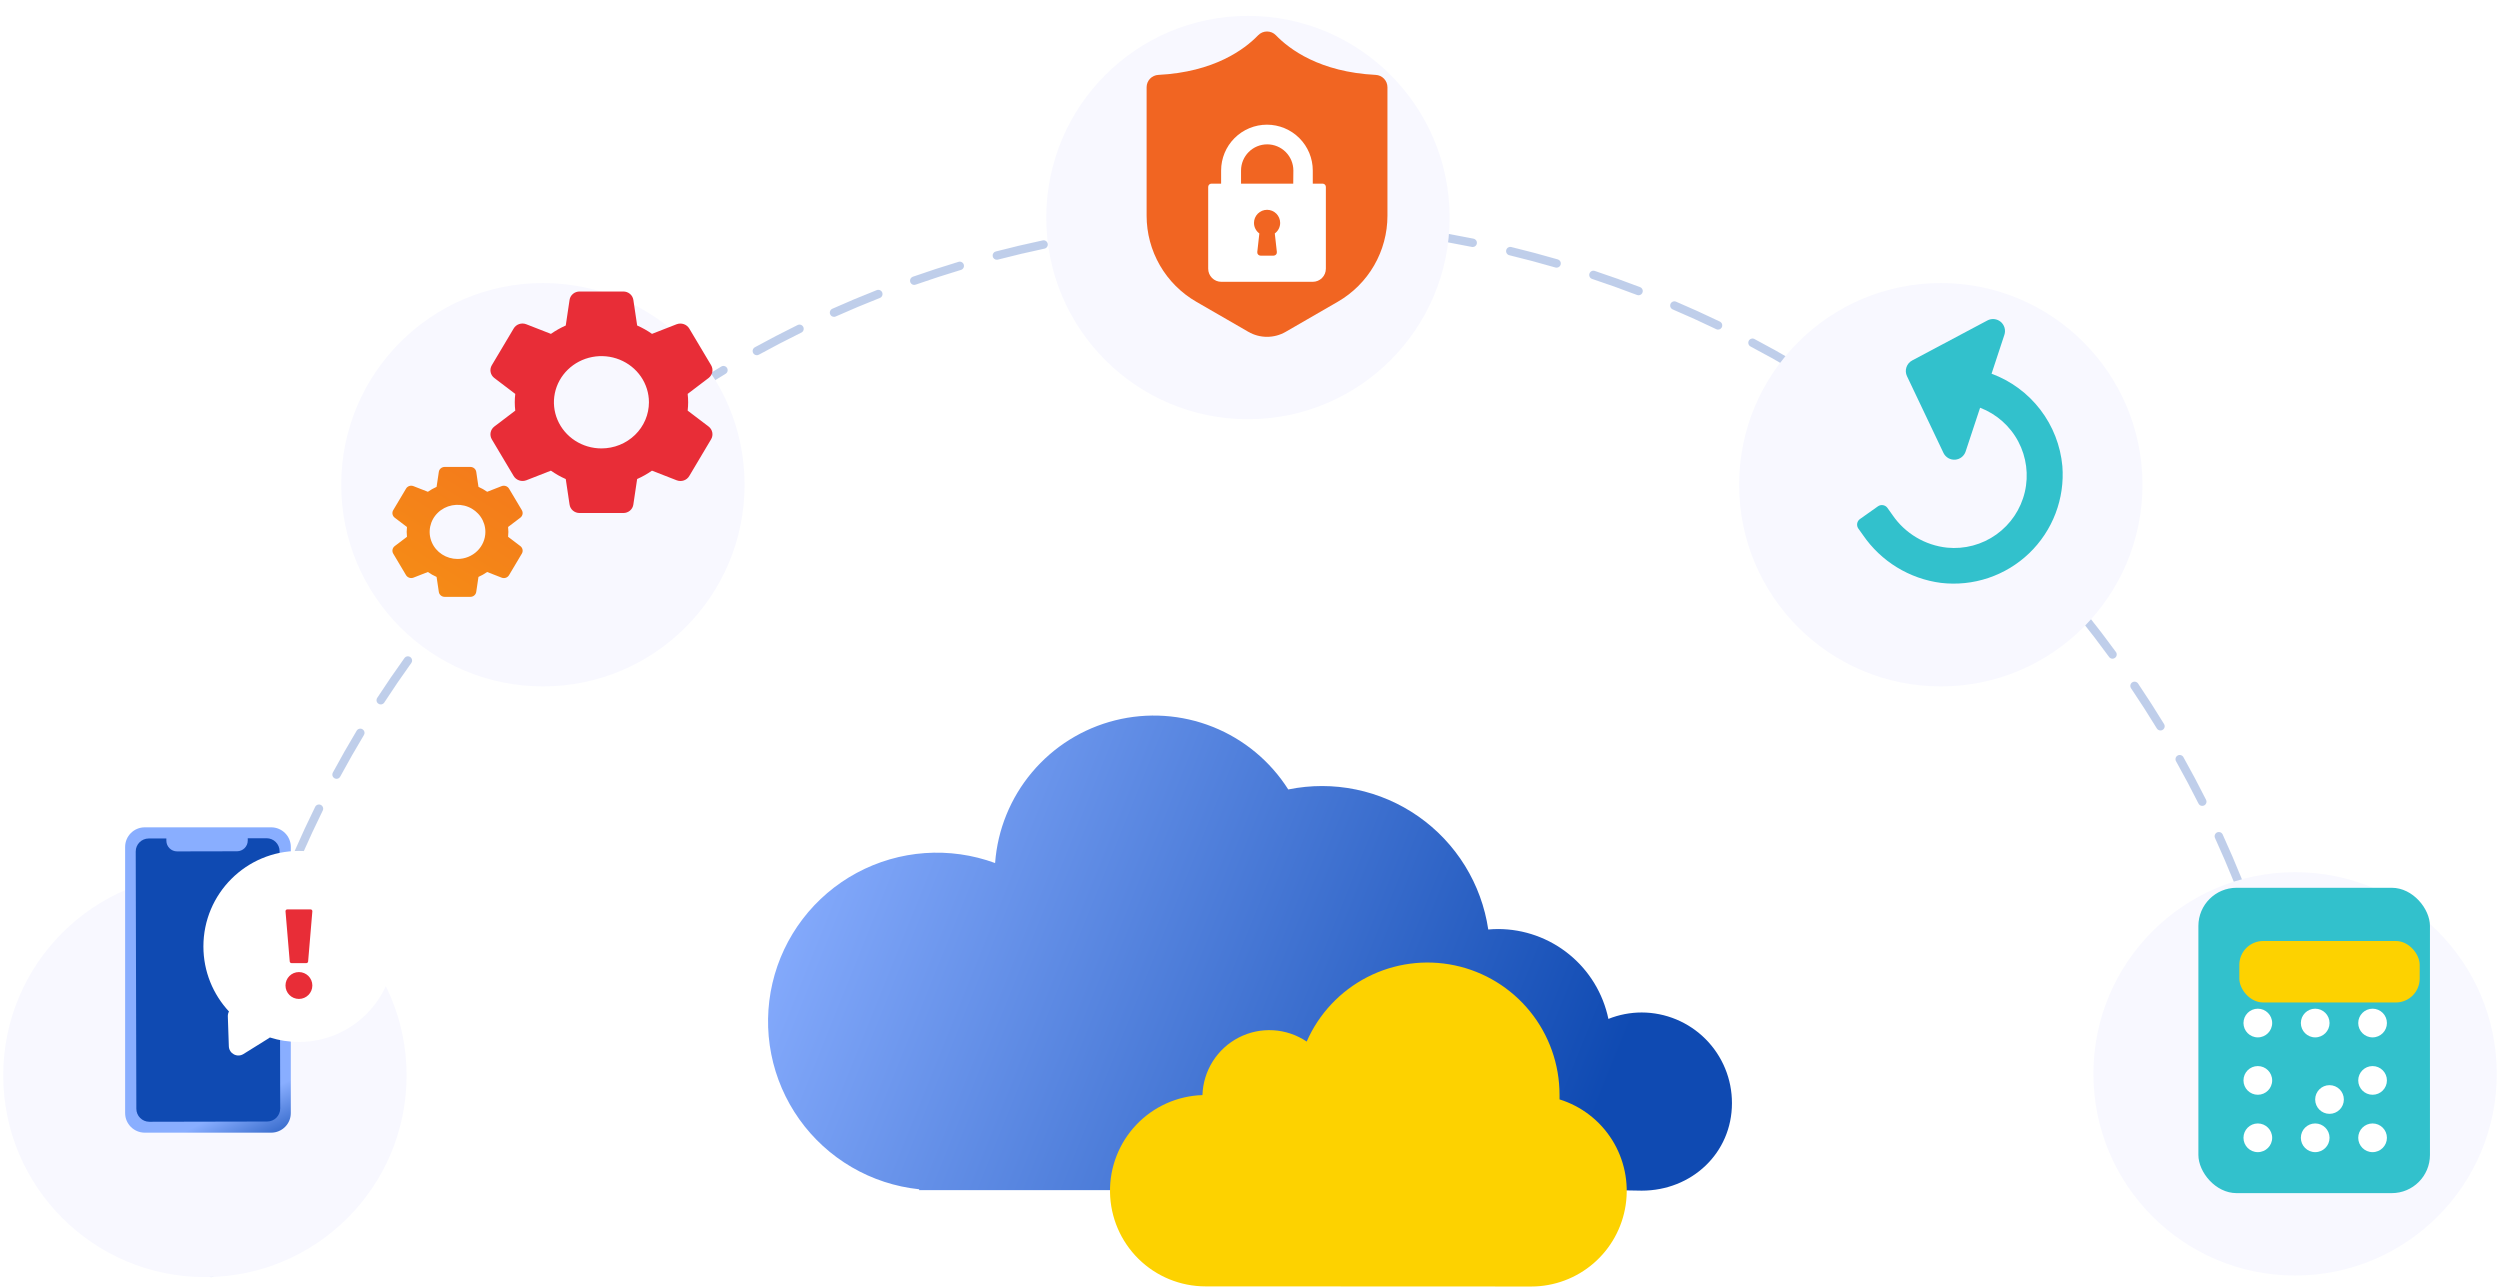 <svg width="524" height="270" viewBox="0 0 524 270" fill="none" xmlns="http://www.w3.org/2000/svg">
<path d="M344.102 212.215C341.71 212.217 339.341 212.675 337.121 213.565C336.015 208.248 333.114 203.474 328.905 200.044C324.696 196.614 319.435 194.736 314.005 194.725C313.311 194.725 312.623 194.764 311.94 194.824C311.238 190.086 309.577 185.541 307.059 181.466C304.541 177.392 301.218 173.873 297.295 171.126C293.371 168.379 288.929 166.46 284.239 165.488C279.549 164.515 274.71 164.509 270.017 165.47C266.259 159.546 260.728 154.957 254.212 152.357C247.697 149.757 240.527 149.276 233.722 150.985C226.918 152.693 220.825 156.503 216.31 161.872C211.795 167.242 209.087 173.898 208.573 180.895C203.867 179.163 198.846 178.452 193.845 178.808C188.843 179.164 183.974 180.579 179.561 182.96C175.148 185.341 171.291 188.633 168.247 192.617C165.203 196.602 163.04 201.188 161.904 206.072C160.767 210.956 160.681 216.026 161.653 220.945C162.624 225.864 164.63 230.521 167.538 234.606C170.446 238.691 174.19 242.111 178.52 244.64C182.85 247.168 187.669 248.747 192.656 249.271V249.446H338.781C338.781 249.446 342.25 249.561 344.102 249.561C354.551 249.561 363.017 241.717 363.017 231.219C363.023 228.729 362.538 226.262 361.591 223.96C360.643 221.657 359.252 219.564 357.495 217.799C355.739 216.035 353.652 214.633 351.354 213.675C349.056 212.717 346.591 212.221 344.102 212.215Z" fill="url(#paint0_linear_905_3448)"/>
<path d="M252.661 269.624C247.409 269.621 242.368 267.551 238.626 263.858C234.884 260.166 232.74 255.148 232.658 249.886C232.575 244.625 234.561 239.542 238.185 235.733C241.81 231.925 246.784 229.697 252.033 229.53C252.111 227.02 252.859 224.576 254.199 222.454C255.539 220.332 257.422 218.608 259.653 217.462C261.884 216.317 264.38 215.792 266.883 215.941C269.385 216.091 271.801 216.909 273.881 218.312C276.436 212.488 280.913 207.721 286.562 204.812C292.21 201.904 298.685 201.03 304.9 202.339C311.115 203.647 316.691 207.057 320.693 211.997C324.695 216.938 326.879 223.107 326.878 229.469C326.878 229.794 326.878 230.108 326.878 230.433C331.451 231.855 335.363 234.873 337.906 238.937C340.449 243.002 341.454 247.845 340.739 252.588C340.024 257.331 337.637 261.661 334.009 264.792C330.382 267.923 325.754 269.648 320.966 269.654L252.661 269.624Z" fill="#FDD200"/>
<path opacity="0.5" d="M44.264 267.679C44.03 267.679 43.805 267.586 43.639 267.42C43.473 267.254 43.38 267.029 43.38 266.795C43.38 263.431 43.455 260.034 43.606 256.696C43.627 256.469 43.734 256.259 43.906 256.11C44.077 255.96 44.3 255.883 44.527 255.893C44.754 255.903 44.968 256 45.126 256.164C45.283 256.329 45.371 256.547 45.371 256.775C45.222 260.091 45.147 263.457 45.147 266.795C45.147 266.911 45.124 267.026 45.08 267.133C45.036 267.24 44.971 267.338 44.889 267.42C44.807 267.502 44.709 267.567 44.602 267.612C44.495 267.656 44.38 267.679 44.264 267.679ZM44.995 249.584H44.924C44.69 249.565 44.474 249.454 44.322 249.275C44.171 249.097 44.096 248.866 44.115 248.632C44.386 245.281 44.739 241.9 45.163 238.582C45.176 238.465 45.211 238.352 45.268 238.249C45.325 238.146 45.402 238.055 45.494 237.982C45.587 237.91 45.693 237.856 45.806 237.824C45.92 237.793 46.038 237.784 46.155 237.799C46.272 237.814 46.384 237.852 46.486 237.911C46.588 237.97 46.677 238.049 46.748 238.143C46.819 238.237 46.87 238.344 46.899 238.458C46.928 238.572 46.934 238.691 46.917 238.807C46.497 242.099 46.149 245.452 45.878 248.776C45.859 248.996 45.758 249.201 45.594 249.35C45.431 249.5 45.218 249.582 44.997 249.582L44.995 249.584ZM47.206 231.61C47.157 231.61 47.109 231.605 47.061 231.597C46.946 231.578 46.837 231.537 46.738 231.476C46.639 231.414 46.554 231.334 46.486 231.24C46.419 231.146 46.37 231.039 46.344 230.926C46.318 230.813 46.314 230.696 46.333 230.581C46.886 227.276 47.507 223.937 48.203 220.654C48.26 220.433 48.4 220.243 48.594 220.123C48.788 220.004 49.02 219.963 49.243 220.011C49.466 220.058 49.662 220.19 49.79 220.378C49.918 220.567 49.969 220.797 49.931 221.022C49.24 224.277 48.616 227.591 48.074 230.871C48.04 231.077 47.934 231.265 47.774 231.4C47.614 231.535 47.412 231.61 47.203 231.61H47.206ZM479.735 219.965C479.534 219.965 479.339 219.896 479.182 219.77C479.025 219.644 478.916 219.468 478.873 219.272C478.155 216.017 477.351 212.741 476.487 209.537C476.452 209.423 476.439 209.304 476.451 209.185C476.462 209.066 476.498 208.951 476.555 208.847C476.612 208.742 476.69 208.65 476.784 208.576C476.877 208.503 476.985 208.449 477.1 208.418C477.215 208.387 477.336 208.379 477.454 208.396C477.572 208.412 477.685 208.452 477.787 208.514C477.89 208.576 477.978 208.657 478.048 208.754C478.118 208.851 478.167 208.96 478.193 209.077C479.065 212.308 479.874 215.61 480.599 218.891C480.65 219.12 480.607 219.359 480.481 219.557C480.355 219.754 480.156 219.894 479.927 219.944C479.864 219.958 479.8 219.965 479.735 219.965ZM50.885 213.874C50.812 213.873 50.74 213.864 50.67 213.846C50.442 213.789 50.247 213.645 50.126 213.443C50.006 213.242 49.97 213.002 50.027 212.774C50.843 209.524 51.747 206.245 52.713 203.032C52.786 202.814 52.94 202.633 53.145 202.528C53.349 202.422 53.586 202.399 53.806 202.465C54.026 202.532 54.212 202.681 54.324 202.882C54.436 203.082 54.465 203.319 54.406 203.541C53.448 206.728 52.553 209.989 51.744 213.206C51.696 213.398 51.584 213.568 51.428 213.689C51.271 213.811 51.078 213.876 50.88 213.874H50.885ZM475.102 202.452C474.913 202.452 474.73 202.391 474.578 202.279C474.426 202.167 474.314 202.01 474.258 201.829C473.273 198.646 472.202 195.448 471.075 192.325C471.008 192.109 471.028 191.875 471.129 191.672C471.23 191.469 471.405 191.313 471.619 191.236C471.832 191.159 472.066 191.167 472.274 191.258C472.481 191.349 472.646 191.517 472.733 191.726C473.868 194.875 474.944 198.099 475.942 201.306C475.983 201.439 475.992 201.578 475.969 201.715C475.945 201.851 475.89 201.98 475.808 202.092C475.726 202.203 475.618 202.293 475.495 202.356C475.371 202.418 475.235 202.45 475.097 202.45L475.102 202.452ZM56.025 196.478C55.928 196.477 55.831 196.461 55.74 196.43C55.63 196.392 55.528 196.334 55.441 196.257C55.353 196.181 55.282 196.088 55.231 195.983C55.18 195.879 55.149 195.766 55.142 195.65C55.134 195.534 55.15 195.418 55.187 195.308C56.272 192.126 57.447 188.926 58.678 185.8C58.767 185.585 58.936 185.415 59.15 185.324C59.363 185.233 59.604 185.23 59.819 185.315C60.035 185.4 60.209 185.566 60.303 185.779C60.398 185.991 60.405 186.231 60.323 186.448C59.102 189.551 57.928 192.723 56.858 195.879C56.799 196.056 56.686 196.209 56.535 196.318C56.384 196.426 56.202 196.484 56.016 196.483L56.025 196.478ZM469.035 185.387C468.859 185.387 468.687 185.335 468.541 185.236C468.395 185.138 468.282 184.998 468.216 184.834C466.974 181.754 465.637 178.663 464.266 175.647C464.168 175.434 464.159 175.19 464.241 174.971C464.323 174.751 464.488 174.572 464.702 174.474C464.915 174.377 465.158 174.368 465.378 174.45C465.598 174.531 465.776 174.697 465.874 174.91C467.263 177.952 468.603 181.067 469.855 184.172C469.943 184.389 469.94 184.633 469.848 184.848C469.756 185.064 469.583 185.235 469.365 185.323C469.259 185.367 469.145 185.391 469.03 185.393L469.035 185.387ZM62.595 179.553C62.473 179.552 62.352 179.526 62.241 179.477C62.026 179.383 61.858 179.208 61.772 178.989C61.687 178.771 61.692 178.528 61.786 178.313C63.131 175.234 64.566 172.147 66.051 169.133C66.1 169.026 66.171 168.93 66.258 168.851C66.345 168.772 66.447 168.71 66.558 168.671C66.67 168.632 66.787 168.615 66.905 168.622C67.023 168.629 67.138 168.659 67.244 168.712C67.349 168.764 67.444 168.837 67.521 168.926C67.598 169.015 67.657 169.118 67.693 169.23C67.73 169.342 67.744 169.46 67.734 169.578C67.725 169.695 67.691 169.81 67.637 169.914C66.163 172.904 64.741 175.968 63.4 179.022C63.332 179.181 63.219 179.316 63.075 179.411C62.932 179.506 62.763 179.557 62.591 179.558L62.595 179.553ZM461.598 168.918C461.434 168.918 461.273 168.872 461.134 168.786C460.994 168.7 460.881 168.576 460.808 168.429C459.312 165.454 457.731 162.48 456.112 159.586C456.051 159.485 456.01 159.372 455.993 159.255C455.976 159.137 455.983 159.018 456.013 158.903C456.043 158.788 456.096 158.681 456.169 158.587C456.242 158.493 456.333 158.414 456.436 158.356C456.54 158.298 456.654 158.262 456.772 158.249C456.89 158.236 457.009 158.247 457.123 158.281C457.236 158.316 457.342 158.372 457.433 158.448C457.524 158.524 457.6 158.617 457.654 158.722C459.286 161.633 460.88 164.629 462.387 167.63C462.455 167.764 462.487 167.914 462.481 168.065C462.474 168.215 462.43 168.362 462.351 168.49C462.271 168.619 462.161 168.725 462.029 168.798C461.897 168.872 461.749 168.91 461.598 168.91V168.918ZM70.54 163.238C70.387 163.238 70.237 163.199 70.104 163.123C69.971 163.048 69.86 162.939 69.781 162.807C69.703 162.676 69.66 162.527 69.657 162.374C69.653 162.221 69.69 162.07 69.763 161.935C71.358 158.975 73.044 156.018 74.768 153.142C74.891 152.945 75.086 152.804 75.312 152.75C75.537 152.695 75.775 152.732 75.974 152.851C76.173 152.971 76.317 153.164 76.375 153.388C76.433 153.613 76.401 153.851 76.284 154.052C74.573 156.904 72.902 159.839 71.31 162.775C71.236 162.916 71.125 163.035 70.989 163.117C70.852 163.2 70.696 163.244 70.537 163.245L70.54 163.238ZM452.827 153.105C452.676 153.106 452.527 153.067 452.394 152.993C452.262 152.92 452.151 152.813 452.072 152.684C450.342 149.848 448.524 147.013 446.665 144.257C446.6 144.16 446.555 144.052 446.532 143.937C446.509 143.823 446.509 143.706 446.532 143.591C446.554 143.477 446.599 143.368 446.664 143.271C446.728 143.174 446.811 143.091 446.908 143.027C447.005 142.962 447.113 142.916 447.228 142.893C447.342 142.871 447.46 142.87 447.574 142.893C447.688 142.916 447.797 142.961 447.894 143.025C447.991 143.09 448.074 143.173 448.139 143.269C450.012 146.048 451.845 148.903 453.59 151.764C453.672 151.898 453.717 152.051 453.72 152.208C453.723 152.365 453.684 152.52 453.607 152.657C453.53 152.793 453.418 152.907 453.283 152.986C453.147 153.065 452.993 153.107 452.837 153.107L452.827 153.105ZM79.799 147.645C79.629 147.645 79.461 147.596 79.319 147.501C79.222 147.438 79.138 147.356 79.072 147.261C79.007 147.165 78.961 147.057 78.937 146.944C78.913 146.831 78.911 146.713 78.933 146.6C78.954 146.486 78.997 146.377 79.061 146.28C80.903 143.461 82.815 140.653 84.772 137.932C84.909 137.742 85.115 137.614 85.347 137.576C85.578 137.538 85.815 137.594 86.005 137.731C86.195 137.868 86.324 138.074 86.362 138.306C86.399 138.537 86.344 138.774 86.207 138.964C84.271 141.663 82.364 144.45 80.544 147.254C80.462 147.378 80.351 147.48 80.22 147.55C80.089 147.62 79.942 147.656 79.794 147.654L79.799 147.645ZM442.78 138.065C442.64 138.065 442.502 138.031 442.378 137.967C442.254 137.903 442.146 137.81 442.065 137.697C440.101 135.003 438.056 132.325 435.985 129.736C435.913 129.646 435.859 129.542 435.826 129.43C435.794 129.319 435.784 129.203 435.796 129.087C435.809 128.972 435.844 128.86 435.9 128.758C435.956 128.657 436.031 128.567 436.122 128.494C436.212 128.422 436.316 128.368 436.427 128.336C436.539 128.303 436.655 128.293 436.771 128.306C436.886 128.318 436.998 128.354 437.099 128.409C437.201 128.465 437.291 128.54 437.363 128.631C439.453 131.239 441.516 133.938 443.494 136.654C443.563 136.747 443.612 136.854 443.64 136.967C443.667 137.08 443.672 137.197 443.654 137.311C443.636 137.426 443.595 137.536 443.535 137.635C443.474 137.734 443.395 137.82 443.301 137.888C443.15 138.004 442.966 138.067 442.776 138.069L442.78 138.065ZM90.3 132.876C90.135 132.875 89.974 132.829 89.834 132.741C89.694 132.654 89.581 132.529 89.509 132.38C89.436 132.232 89.406 132.067 89.423 131.903C89.439 131.739 89.501 131.582 89.602 131.451C91.654 128.804 93.797 126.162 95.973 123.603C96.046 123.509 96.138 123.431 96.242 123.373C96.346 123.316 96.461 123.28 96.58 123.268C96.698 123.256 96.818 123.267 96.932 123.303C97.046 123.338 97.151 123.396 97.242 123.473C97.333 123.55 97.408 123.645 97.461 123.752C97.514 123.859 97.545 123.975 97.552 124.094C97.56 124.213 97.543 124.332 97.503 124.445C97.463 124.557 97.4 124.66 97.319 124.747C95.162 127.288 93.034 129.906 90.999 132.535C90.916 132.642 90.81 132.729 90.688 132.789C90.566 132.849 90.432 132.88 90.297 132.879L90.3 132.876ZM431.531 123.885C431.404 123.885 431.278 123.858 431.163 123.805C431.048 123.752 430.945 123.675 430.862 123.579C428.688 121.057 426.428 118.555 424.149 116.138C423.988 115.967 423.902 115.74 423.909 115.505C423.916 115.271 424.017 115.048 424.188 114.888C424.359 114.727 424.586 114.641 424.821 114.648C425.056 114.655 425.278 114.755 425.439 114.926C427.738 117.36 430.015 119.882 432.207 122.424C432.317 122.553 432.388 122.71 432.412 122.877C432.436 123.045 432.411 123.215 432.341 123.369C432.27 123.523 432.157 123.653 432.015 123.744C431.873 123.836 431.707 123.885 431.538 123.885H431.531ZM101.975 119.016C101.805 119.015 101.639 118.965 101.496 118.871C101.354 118.778 101.242 118.645 101.173 118.49C101.104 118.334 101.082 118.162 101.108 117.994C101.135 117.826 101.209 117.669 101.323 117.543C103.596 115.057 105.947 112.601 108.312 110.243C108.478 110.078 108.702 109.985 108.937 109.985C109.171 109.985 109.396 110.078 109.561 110.243C109.727 110.409 109.82 110.634 109.82 110.868C109.82 111.102 109.727 111.327 109.561 111.492C107.216 113.834 104.884 116.271 102.629 118.734C102.545 118.826 102.443 118.898 102.329 118.947C102.216 118.996 102.093 119.021 101.969 119.02L101.975 119.016ZM419.158 110.663C418.926 110.664 418.703 110.573 418.537 110.409C416.166 108.075 413.709 105.763 411.235 103.539C411.144 103.463 411.07 103.369 411.016 103.264C410.962 103.158 410.93 103.043 410.922 102.925C410.914 102.806 410.93 102.688 410.968 102.576C411.007 102.464 411.067 102.361 411.146 102.272C411.225 102.184 411.321 102.113 411.429 102.062C411.536 102.012 411.652 101.984 411.771 101.979C411.889 101.975 412.007 101.994 412.118 102.036C412.229 102.078 412.33 102.142 412.416 102.224C414.91 104.466 417.39 106.795 419.785 109.149C419.909 109.272 419.994 109.43 420.029 109.601C420.064 109.773 420.047 109.951 419.98 110.113C419.914 110.275 419.801 110.414 419.655 110.511C419.51 110.609 419.339 110.661 419.164 110.662L419.158 110.663ZM114.729 106.168C114.551 106.169 114.377 106.115 114.23 106.015C114.083 105.915 113.97 105.773 113.905 105.608C113.84 105.442 113.827 105.262 113.867 105.088C113.906 104.915 113.998 104.758 114.128 104.637C116.586 102.357 119.128 100.1 121.681 97.935C121.861 97.794 122.089 97.728 122.316 97.752C122.544 97.775 122.753 97.885 122.901 98.06C123.049 98.234 123.123 98.46 123.109 98.688C123.094 98.916 122.992 99.129 122.824 99.284C120.287 101.432 117.765 103.669 115.326 105.933C115.163 106.084 114.95 106.168 114.729 106.168ZM405.734 98.497C405.527 98.496 405.327 98.423 405.168 98.291C402.613 96.155 399.975 94.054 397.327 92.038C397.153 91.892 397.041 91.684 397.016 91.458C396.99 91.232 397.053 91.005 397.191 90.823C397.329 90.642 397.531 90.522 397.756 90.486C397.981 90.451 398.211 90.503 398.398 90.632C401.067 92.659 403.726 94.781 406.303 96.935C406.442 97.052 406.542 97.208 406.589 97.383C406.636 97.559 406.628 97.744 406.566 97.915C406.504 98.085 406.391 98.233 406.243 98.337C406.094 98.441 405.917 98.497 405.736 98.497H405.734ZM128.49 94.404C128.306 94.405 128.126 94.348 127.976 94.242C127.825 94.136 127.711 93.985 127.65 93.811C127.59 93.637 127.584 93.449 127.636 93.272C127.688 93.095 127.793 92.939 127.938 92.825C130.572 90.754 133.28 88.715 136.014 86.764C136.205 86.64 136.437 86.594 136.66 86.636C136.884 86.678 137.083 86.805 137.215 86.991C137.348 87.176 137.404 87.405 137.371 87.631C137.339 87.856 137.221 88.06 137.042 88.201C134.338 90.135 131.642 92.158 129.03 94.214C128.877 94.336 128.686 94.403 128.49 94.404ZM391.36 87.458C391.178 87.459 391 87.402 390.852 87.296C388.125 85.374 385.325 83.496 382.523 81.705C382.326 81.579 382.186 81.379 382.136 81.151C382.086 80.922 382.128 80.683 382.254 80.486C382.38 80.288 382.579 80.149 382.808 80.098C383.037 80.048 383.276 80.091 383.474 80.217C386.298 82.02 389.124 83.915 391.873 85.852C392.026 85.96 392.141 86.115 392.201 86.293C392.26 86.471 392.262 86.663 392.205 86.842C392.148 87.021 392.036 87.177 391.884 87.288C391.733 87.399 391.55 87.458 391.362 87.458H391.36ZM143.155 83.807C142.965 83.808 142.779 83.747 142.626 83.634C142.473 83.521 142.361 83.362 142.306 83.18C142.25 82.998 142.256 82.803 142.32 82.624C142.385 82.445 142.506 82.292 142.665 82.188C145.461 80.345 148.335 78.529 151.205 76.812C151.406 76.701 151.642 76.673 151.863 76.733C152.084 76.792 152.273 76.936 152.391 77.132C152.508 77.329 152.545 77.563 152.493 77.786C152.442 78.009 152.306 78.203 152.114 78.328C149.264 80.032 146.414 81.829 143.639 83.671C143.494 83.763 143.326 83.81 143.155 83.807ZM376.119 77.63C375.962 77.63 375.807 77.588 375.672 77.508C372.805 75.822 369.856 74.178 366.906 72.621C366.701 72.51 366.548 72.323 366.481 72.1C366.413 71.877 366.436 71.636 366.545 71.43C366.653 71.224 366.839 71.069 367.061 70.999C367.284 70.93 367.524 70.95 367.732 71.057C370.707 72.628 373.678 74.284 376.574 75.987C376.741 76.085 376.871 76.236 376.943 76.415C377.016 76.594 377.028 76.793 376.977 76.98C376.926 77.166 376.816 77.331 376.662 77.449C376.508 77.567 376.32 77.631 376.127 77.632L376.119 77.63ZM158.63 74.454C158.434 74.453 158.244 74.388 158.089 74.267C157.935 74.147 157.824 73.979 157.776 73.789C157.727 73.6 157.743 73.399 157.82 73.219C157.898 73.04 158.033 72.891 158.204 72.796C161.137 71.184 164.149 69.618 167.152 68.14C167.257 68.084 167.372 68.049 167.49 68.038C167.609 68.027 167.728 68.04 167.841 68.076C167.955 68.113 168.06 68.171 168.15 68.249C168.24 68.327 168.313 68.422 168.366 68.528C168.418 68.635 168.449 68.752 168.455 68.871C168.461 68.99 168.444 69.108 168.403 69.22C168.363 69.332 168.3 69.434 168.219 69.522C168.138 69.609 168.04 69.678 167.931 69.727C164.951 71.2 161.964 72.744 159.053 74.343C158.924 74.415 158.778 74.453 158.63 74.454ZM360.114 69.088C359.981 69.087 359.85 69.057 359.731 68.999C356.726 67.551 353.651 66.153 350.586 64.848C350.376 64.753 350.211 64.579 350.127 64.364C350.044 64.148 350.048 63.909 350.138 63.697C350.228 63.485 350.398 63.316 350.611 63.227C350.824 63.138 351.064 63.136 351.278 63.222C354.366 64.537 357.468 65.946 360.49 67.405C360.67 67.493 360.815 67.638 360.901 67.819C360.988 67.999 361.011 68.204 360.966 68.399C360.921 68.594 360.812 68.768 360.655 68.893C360.499 69.017 360.305 69.085 360.105 69.085L360.114 69.088ZM174.814 66.41C174.611 66.412 174.414 66.344 174.255 66.217C174.097 66.09 173.986 65.913 173.943 65.715C173.9 65.516 173.926 65.309 174.018 65.128C174.109 64.947 174.26 64.802 174.446 64.719C177.5 63.356 180.628 62.043 183.742 60.821C183.85 60.774 183.968 60.75 184.086 60.749C184.205 60.748 184.322 60.772 184.431 60.817C184.541 60.863 184.64 60.93 184.723 61.015C184.806 61.099 184.871 61.199 184.914 61.31C184.958 61.42 184.978 61.538 184.975 61.656C184.972 61.775 184.945 61.892 184.896 61.999C184.847 62.107 184.777 62.204 184.69 62.284C184.602 62.364 184.5 62.427 184.388 62.466C181.299 63.681 178.198 64.981 175.166 66.335C175.057 66.383 174.94 66.409 174.821 66.41H174.814ZM343.452 61.892C343.344 61.892 343.237 61.872 343.136 61.833C340.026 60.641 336.842 59.504 333.674 58.452C333.46 58.371 333.286 58.212 333.188 58.006C333.09 57.8 333.075 57.565 333.146 57.348C333.217 57.132 333.37 56.951 333.571 56.844C333.772 56.737 334.007 56.712 334.226 56.774C337.421 57.833 340.63 58.985 343.766 60.182C343.957 60.257 344.117 60.396 344.216 60.576C344.316 60.755 344.35 60.964 344.313 61.167C344.275 61.369 344.169 61.551 344.011 61.683C343.853 61.815 343.654 61.889 343.449 61.89L343.452 61.892ZM191.619 59.721C191.411 59.72 191.211 59.645 191.052 59.511C190.894 59.376 190.788 59.19 190.754 58.985C190.719 58.78 190.757 58.569 190.862 58.39C190.967 58.211 191.132 58.074 191.328 58.004C194.484 56.899 197.717 55.845 200.937 54.873C201.159 54.813 201.396 54.842 201.596 54.954C201.797 55.066 201.946 55.252 202.012 55.472C202.079 55.693 202.056 55.93 201.951 56.134C201.845 56.338 201.664 56.493 201.446 56.565C198.251 57.523 195.046 58.566 191.912 59.664C191.82 59.699 191.723 59.719 191.625 59.721H191.619ZM326.264 56.105C326.181 56.105 326.098 56.093 326.017 56.07C322.812 55.138 319.553 54.27 316.333 53.491C316.109 53.431 315.918 53.287 315.8 53.089C315.682 52.89 315.646 52.654 315.7 52.429C315.754 52.204 315.894 52.01 316.09 51.887C316.285 51.764 316.521 51.723 316.747 51.772C319.995 52.557 323.28 53.43 326.511 54.371C326.716 54.431 326.892 54.562 327.008 54.741C327.123 54.92 327.17 55.134 327.14 55.345C327.11 55.556 327.005 55.749 326.844 55.889C326.683 56.028 326.477 56.105 326.264 56.105ZM208.942 54.447C208.726 54.448 208.518 54.37 208.355 54.227C208.193 54.085 208.088 53.889 208.061 53.675C208.034 53.461 208.085 53.244 208.207 53.066C208.328 52.887 208.51 52.759 208.719 52.706C211.958 51.864 215.266 51.085 218.553 50.386C218.782 50.338 219.022 50.382 219.218 50.51C219.415 50.637 219.553 50.838 219.602 51.067C219.651 51.297 219.607 51.536 219.479 51.733C219.351 51.929 219.151 52.067 218.921 52.116C215.661 52.807 212.378 53.579 209.157 54.416C209.089 54.432 209.019 54.441 208.949 54.441L208.942 54.447ZM308.682 51.774C308.62 51.774 308.558 51.768 308.497 51.755C305.24 51.094 301.921 50.499 298.632 49.987C298.407 49.944 298.207 49.815 298.074 49.628C297.942 49.44 297.888 49.208 297.923 48.981C297.959 48.755 298.081 48.551 298.264 48.412C298.447 48.274 298.677 48.212 298.905 48.24C302.221 48.758 305.565 49.357 308.853 50.025C309.069 50.068 309.262 50.19 309.393 50.367C309.524 50.544 309.584 50.764 309.561 50.984C309.538 51.203 309.433 51.406 309.268 51.552C309.103 51.699 308.889 51.777 308.669 51.774H308.682ZM226.642 50.613C226.423 50.61 226.212 50.526 226.051 50.377C225.89 50.227 225.791 50.023 225.772 49.804C225.754 49.585 225.817 49.367 225.95 49.192C226.084 49.018 226.277 48.899 226.493 48.859C229.785 48.288 233.147 47.783 236.484 47.359C236.6 47.342 236.719 47.347 236.834 47.376C236.949 47.405 237.056 47.456 237.15 47.527C237.245 47.598 237.324 47.688 237.383 47.79C237.443 47.892 237.481 48.005 237.496 48.122C237.511 48.239 237.502 48.358 237.47 48.472C237.438 48.586 237.384 48.692 237.31 48.784C237.237 48.877 237.145 48.954 237.042 49.01C236.938 49.067 236.824 49.102 236.706 49.114C233.39 49.534 230.063 50.035 226.795 50.602C226.747 50.608 226.698 50.61 226.65 50.608L226.642 50.613ZM290.799 48.904C290.764 48.906 290.729 48.906 290.694 48.904C287.4 48.513 284.043 48.192 280.716 47.949C280.482 47.932 280.265 47.823 280.112 47.646C279.958 47.469 279.882 47.238 279.898 47.004C279.905 46.888 279.936 46.774 279.988 46.67C280.039 46.566 280.111 46.473 280.2 46.397C280.288 46.321 280.391 46.263 280.501 46.227C280.612 46.191 280.729 46.178 280.845 46.188C284.196 46.431 287.58 46.755 290.9 47.148C291.122 47.176 291.325 47.288 291.468 47.461C291.61 47.633 291.683 47.853 291.67 48.077C291.656 48.3 291.559 48.51 291.397 48.665C291.235 48.819 291.021 48.906 290.797 48.909L290.799 48.904ZM244.597 48.253C244.365 48.26 244.139 48.176 243.969 48.018C243.799 47.86 243.698 47.642 243.688 47.41C243.678 47.178 243.759 46.952 243.915 46.779C244.071 46.607 244.288 46.503 244.519 46.49C247.859 46.19 251.251 45.962 254.598 45.814C254.715 45.808 254.831 45.824 254.941 45.864C255.05 45.903 255.151 45.964 255.237 46.042C255.322 46.121 255.392 46.216 255.44 46.322C255.489 46.427 255.516 46.542 255.52 46.658C255.53 46.892 255.446 47.12 255.288 47.293C255.13 47.466 254.91 47.569 254.676 47.579C251.36 47.726 247.99 47.947 244.676 48.25L244.597 48.253ZM272.743 47.517H272.71C269.375 47.395 266.009 47.349 262.684 47.374C262.45 47.374 262.225 47.281 262.06 47.116C261.894 46.95 261.801 46.725 261.801 46.491C261.801 46.257 261.894 46.032 262.06 45.866C262.225 45.701 262.45 45.608 262.684 45.608C266.026 45.582 269.425 45.626 272.785 45.748C272.901 45.75 273.016 45.775 273.122 45.821C273.229 45.867 273.325 45.934 273.406 46.018C273.487 46.101 273.55 46.2 273.593 46.308C273.635 46.416 273.656 46.531 273.654 46.648C273.652 46.764 273.627 46.878 273.581 46.985C273.534 47.091 273.467 47.188 273.384 47.268C273.3 47.349 273.202 47.412 273.094 47.455C272.985 47.497 272.87 47.519 272.754 47.517H272.743Z" fill="#809FD7"/>
<circle cx="42.95" cy="225.407" r="42.271" fill="#F8F8FF"/>
<circle cx="261.57" cy="45.6" r="42.271" fill="#F8F8FF"/>
<circle cx="113.792" cy="101.6" r="42.271" fill="#F8F8FF"/>
<circle cx="406.793" cy="101.6" r="42.271" fill="#F8F8FF"/>
<circle cx="481.051" cy="225.08" r="42.271" fill="#F8F8FF"/>
<path d="M56.832 237.407H30.348C28.072 237.407 26.226 235.566 26.226 233.293V177.522C26.226 175.25 28.07 173.407 30.348 173.407H56.832C59.108 173.407 60.955 175.248 60.955 177.522V233.294C60.955 235.566 59.108 237.407 56.832 237.407Z" fill="url(#paint1_linear_905_3448)"/>
<path d="M55.863 175.694L51.927 175.702L51.929 176.176C51.932 177.415 50.926 178.424 49.684 178.426L37.125 178.452C35.883 178.456 34.872 177.452 34.87 176.212L34.869 175.739L31.172 175.747C29.664 175.75 28.444 176.973 28.447 178.479C28.447 178.479 28.447 178.479 28.447 178.481L28.578 232.402C28.582 233.908 29.805 235.126 31.314 235.124C31.314 235.124 31.314 235.124 31.316 235.124L56.006 235.071C57.515 235.067 58.737 233.844 58.734 232.337L58.602 178.416C58.599 176.909 57.372 175.691 55.863 175.694Z" fill="#0F4AB2"/>
<g filter="url(#filter0_d_905_3448)">
<path fill-rule="evenodd" clip-rule="evenodd" d="M44.992 210.009C41.667 206.435 39.633 201.643 39.633 196.377C39.633 185.32 48.597 176.356 59.654 176.356C70.71 176.356 79.674 185.32 79.674 196.377C79.674 207.434 70.71 216.397 59.654 216.397C57.531 216.397 55.485 216.066 53.565 215.454C53.496 215.511 53.422 215.564 53.344 215.613L48.021 218.928C46.714 219.742 45.016 218.836 44.964 217.297L44.754 211.03C44.742 210.652 44.831 210.306 44.992 210.009Z" fill="white"/>
</g>
<g filter="url(#filter1_d_905_3448)">
<path d="M58.106 199.869H61.206C61.401 199.869 61.568 199.718 61.582 199.526L62.469 189.014C62.488 188.796 62.314 188.608 62.092 188.608H57.219C56.997 188.608 56.824 188.796 56.842 189.014L57.729 199.526C57.744 199.718 57.906 199.869 58.106 199.869Z" fill="#E82D37"/>
<path d="M59.653 207.377C61.208 207.377 62.468 206.116 62.468 204.561C62.468 203.007 61.208 201.746 59.653 201.746C58.098 201.746 56.838 203.007 56.838 204.561C56.838 206.116 58.098 207.377 59.653 207.377Z" fill="#E82D37"/>
</g>
<path d="M109.073 114.468L106.497 112.511C106.577 111.828 106.577 111.138 106.497 110.454L109.076 108.496C109.309 108.313 109.468 108.055 109.524 107.769C109.58 107.483 109.529 107.187 109.381 106.934L106.7 102.433C106.551 102.178 106.313 101.983 106.028 101.883C105.744 101.784 105.433 101.786 105.15 101.89L102.114 103.077C101.543 102.675 100.931 102.33 100.289 102.047L99.823 98.914C99.782 98.623 99.634 98.356 99.406 98.164C99.177 97.972 98.885 97.867 98.583 97.869H93.21C92.91 97.868 92.62 97.972 92.393 98.162C92.166 98.352 92.018 98.616 91.976 98.904L91.509 102.047C90.868 102.332 90.258 102.678 89.686 103.078L86.641 101.888C86.362 101.781 86.052 101.777 85.769 101.874C85.487 101.972 85.25 102.166 85.103 102.421L82.42 106.93C82.268 107.184 82.214 107.482 82.27 107.771C82.326 108.06 82.488 108.319 82.725 108.501L85.302 110.459C85.221 111.142 85.221 111.832 85.302 112.515L82.722 114.472C82.489 114.655 82.33 114.912 82.274 115.198C82.218 115.485 82.269 115.781 82.417 116.034L85.096 120.536C85.246 120.792 85.484 120.987 85.768 121.086C86.052 121.186 86.364 121.184 86.646 121.08L89.683 119.893C90.254 120.295 90.866 120.641 91.509 120.924L91.976 124.055C92.016 124.345 92.163 124.611 92.39 124.803C92.617 124.996 92.908 125.101 93.21 125.1H98.582C98.882 125.102 99.173 124.999 99.401 124.808C99.628 124.618 99.777 124.354 99.819 124.065L100.286 120.922C100.927 120.637 101.537 120.292 102.109 119.892L105.157 121.082C105.437 121.189 105.746 121.194 106.029 121.096C106.311 120.998 106.548 120.804 106.695 120.55L109.387 116.022C109.533 115.769 109.582 115.474 109.524 115.189C109.467 114.904 109.307 114.649 109.073 114.468ZM95.896 117.157C94.741 117.157 93.612 116.824 92.652 116.201C91.691 115.578 90.943 114.692 90.501 113.655C90.059 112.618 89.943 111.478 90.168 110.377C90.394 109.277 90.95 108.266 91.767 107.472C92.583 106.679 93.624 106.139 94.757 105.92C95.89 105.701 97.064 105.813 98.131 106.243C99.198 106.672 100.11 107.399 100.752 108.332C101.394 109.265 101.736 110.362 101.736 111.484C101.736 112.989 101.121 114.431 100.025 115.495C98.93 116.559 97.445 117.157 95.896 117.157Z" fill="url(#paint2_linear_905_3448)"/>
<g filter="url(#filter2_d_905_3448)">
<path d="M144.528 86.403L140.134 83.066C140.271 81.901 140.271 80.725 140.134 79.56L144.531 76.221C144.93 75.909 145.202 75.469 145.297 74.98C145.393 74.491 145.305 73.985 145.052 73.553L140.481 65.879C140.226 65.445 139.82 65.112 139.335 64.943C138.851 64.774 138.32 64.778 137.838 64.955L132.66 66.979C131.687 66.293 130.645 65.705 129.549 65.224L128.755 59.88C128.686 59.384 128.433 58.93 128.043 58.602C127.654 58.274 127.155 58.096 126.64 58.1H117.482C116.971 58.097 116.476 58.275 116.089 58.599C115.703 58.924 115.45 59.374 115.379 59.866L114.582 65.225C113.49 65.711 112.45 66.299 111.476 66.981L106.284 64.954C105.808 64.772 105.279 64.763 104.797 64.93C104.315 65.097 103.911 65.428 103.661 65.862L99.086 73.548C98.825 73.98 98.734 74.49 98.83 74.982C98.926 75.474 99.201 75.917 99.606 76.227L103.999 79.564C103.861 80.729 103.861 81.906 103.999 83.071L99.602 86.408C99.202 86.719 98.93 87.159 98.834 87.648C98.739 88.137 98.825 88.644 99.079 89.076L103.648 96.75C103.903 97.185 104.309 97.517 104.794 97.687C105.278 97.856 105.809 97.852 106.291 97.675L111.469 95.651C112.443 96.337 113.486 96.926 114.582 97.408L115.379 102.747C115.446 103.241 115.697 103.695 116.084 104.023C116.471 104.351 116.968 104.531 117.481 104.529H126.639C127.151 104.533 127.647 104.356 128.035 104.031C128.423 103.706 128.677 103.256 128.748 102.763L129.544 97.404C130.637 96.918 131.677 96.33 132.652 95.647L137.849 97.677C138.325 97.859 138.853 97.867 139.336 97.7C139.818 97.534 140.221 97.203 140.472 96.769L145.061 89.05C145.309 88.619 145.391 88.116 145.294 87.632C145.196 87.147 144.925 86.712 144.528 86.403ZM122.06 90.988C120.09 90.988 118.165 90.421 116.527 89.358C114.89 88.295 113.614 86.784 112.86 85.017C112.106 83.249 111.909 81.304 112.293 79.428C112.678 77.552 113.626 75.828 115.019 74.475C116.411 73.122 118.185 72.201 120.117 71.828C122.048 71.455 124.051 71.646 125.87 72.378C127.69 73.111 129.245 74.35 130.339 75.941C131.433 77.532 132.017 79.402 132.017 81.315C132.017 82.585 131.759 83.843 131.259 85.017C130.759 86.191 130.025 87.257 129.1 88.155C128.176 89.053 127.078 89.766 125.87 90.252C124.662 90.738 123.367 90.988 122.06 90.988Z" fill="#E82D37"/>
</g>
<g filter="url(#filter3_d_905_3448)">
<path d="M265.473 66.556L276.4 60.245C279.565 58.418 282.194 55.79 284.021 52.626C285.848 49.461 286.81 45.871 286.809 42.216V15.287C286.81 14.62 286.553 13.979 286.093 13.496C285.632 13.014 285.003 12.728 284.336 12.698C272.626 12.102 266.269 7.331 263.434 4.393C263.192 4.142 262.903 3.943 262.583 3.806C262.262 3.67 261.918 3.6 261.57 3.6C261.222 3.6 260.877 3.67 260.557 3.806C260.236 3.943 259.947 4.142 259.705 4.393C256.87 7.331 250.507 12.102 238.796 12.698C238.131 12.729 237.504 13.016 237.044 13.498C236.585 13.981 236.329 14.621 236.33 15.287V42.216C236.33 45.871 237.291 49.461 239.119 52.626C240.946 55.79 243.574 58.418 246.739 60.245L257.666 66.556C258.853 67.24 260.2 67.6 261.57 67.6C262.94 67.6 264.286 67.24 265.473 66.556Z" fill="#F16522"/>
<g filter="url(#filter4_d_905_3448)">
<path d="M273.229 31.491H271.159V28.74C271.159 26.192 270.147 23.749 268.345 21.947C266.543 20.145 264.1 19.133 261.552 19.133C259.004 19.133 256.561 20.145 254.759 21.947C252.957 23.749 251.945 26.192 251.945 28.74V31.491H249.928C249.838 31.49 249.749 31.507 249.665 31.541C249.581 31.574 249.505 31.624 249.441 31.688C249.377 31.751 249.326 31.826 249.291 31.91C249.256 31.993 249.238 32.082 249.238 32.172V49.325C249.238 50.052 249.527 50.75 250.041 51.264C250.556 51.778 251.253 52.067 251.981 52.067H271.159C271.886 52.067 272.584 51.778 273.098 51.264C273.612 50.75 273.901 50.052 273.901 49.325V32.172C273.901 31.993 273.831 31.821 273.705 31.694C273.579 31.566 273.408 31.494 273.229 31.491ZM263.197 41.93L263.631 45.822C263.641 45.917 263.631 46.013 263.602 46.105C263.573 46.196 263.526 46.28 263.463 46.353C263.398 46.424 263.318 46.481 263.23 46.521C263.142 46.56 263.046 46.581 262.95 46.583H260.207C260.111 46.581 260.015 46.56 259.927 46.521C259.839 46.481 259.76 46.424 259.694 46.353C259.63 46.282 259.581 46.197 259.552 46.106C259.523 46.014 259.514 45.917 259.526 45.822L259.96 41.93C259.61 41.677 259.326 41.344 259.131 40.96C258.935 40.575 258.834 40.149 258.836 39.718C258.836 38.991 259.125 38.293 259.64 37.779C260.154 37.265 260.851 36.976 261.579 36.976C262.306 36.976 263.003 37.265 263.518 37.779C264.032 38.293 264.321 38.991 264.321 39.718C264.323 40.149 264.222 40.575 264.026 40.96C263.831 41.344 263.547 41.677 263.197 41.93ZM267.063 31.491H256.121V28.74C256.121 27.285 256.698 25.89 257.727 24.862C258.755 23.833 260.15 23.256 261.605 23.256C263.06 23.256 264.455 23.833 265.483 24.862C266.512 25.89 267.09 27.285 267.09 28.74L267.063 31.491Z" fill="white"/>
</g>
</g>
<g filter="url(#filter5_d_905_3448)">
<path d="M428.273 94.705C427.883 90.403 426.282 86.299 423.655 82.87C421.029 79.44 417.484 76.825 413.431 75.328L416.12 67.172C416.279 66.694 416.29 66.179 416.152 65.695C416.014 65.21 415.734 64.778 415.347 64.455C414.96 64.132 414.485 63.933 413.984 63.884C413.482 63.834 412.977 63.937 412.535 64.179L396.797 72.55C396.224 72.852 395.791 73.365 395.587 73.979C395.383 74.594 395.425 75.263 395.704 75.848L403.375 91.981C403.6 92.424 403.951 92.79 404.384 93.033C404.817 93.277 405.312 93.386 405.808 93.348C406.303 93.309 406.775 93.125 407.166 92.818C407.556 92.51 407.846 92.094 408 91.622L411.029 82.462C414.468 83.777 417.312 86.294 419.035 89.548C420.757 92.801 421.241 96.568 420.395 100.151C419.55 103.734 417.434 106.888 414.438 109.028C411.443 111.168 407.774 112.149 404.11 111.788C401.823 111.545 399.616 110.809 397.642 109.63C395.667 108.451 393.972 106.857 392.674 104.958L391.617 103.47C391.508 103.316 391.369 103.184 391.209 103.083C391.049 102.982 390.87 102.914 390.684 102.882C390.497 102.85 390.306 102.856 390.122 102.898C389.937 102.941 389.763 103.02 389.609 103.13L385.809 105.819C385.519 106.04 385.325 106.363 385.265 106.723C385.205 107.082 385.284 107.451 385.486 107.754L386.508 109.188C388.373 111.905 390.79 114.198 393.601 115.918C396.411 117.638 399.552 118.747 402.82 119.173C406.172 119.567 409.571 119.213 412.77 118.137C415.97 117.062 418.892 115.29 421.326 112.951C423.759 110.611 425.644 107.762 426.846 104.607C428.047 101.452 428.534 98.071 428.273 94.705Z" fill="#32C1CC"/>
</g>
<g filter="url(#filter6_d_905_3448)">
<rect x="456.782" y="183.08" width="48.537" height="64" rx="8" fill="#32C1CC"/>
<g filter="url(#filter7_d_905_3448)">
<rect x="462.366" y="188.234" width="37.799" height="12.886" rx="5" fill="#FDD200"/>
</g>
<circle cx="469.239" cy="211.429" r="3.007" fill="white"/>
<circle cx="469.239" cy="223.455" r="3.007" fill="white"/>
<circle cx="469.239" cy="235.483" r="3.007" fill="white"/>
<circle cx="493.292" cy="211.429" r="3.007" fill="white"/>
<circle cx="493.292" cy="223.455" r="3.007" fill="white"/>
<circle cx="493.292" cy="235.483" r="3.007" fill="white"/>
<circle cx="481.266" cy="211.429" r="3.007" fill="white"/>
<g filter="url(#filter8_d_905_3448)">
<circle cx="481.266" cy="223.455" r="3.007" fill="white"/>
</g>
<circle cx="481.266" cy="235.483" r="3.007" fill="white"/>
</g>
<defs>
<filter id="filter0_d_905_3448" x="33.633" y="169.356" width="58.041" height="60.877" filterUnits="userSpaceOnUse" color-interpolation-filters="sRGB">
<feFlood flood-opacity="0" result="BackgroundImageFix"/>
<feColorMatrix in="SourceAlpha" type="matrix" values="0 0 0 0 0 0 0 0 0 0 0 0 0 0 0 0 0 0 127 0" result="hardAlpha"/>
<feOffset dx="3" dy="2"/>
<feGaussianBlur stdDeviation="4.5"/>
<feColorMatrix type="matrix" values="0 0 0 0 0.231 0 0 0 0 0.477 0 0 0 0 0.771 0 0 0 0.3 0"/>
<feBlend mode="normal" in2="BackgroundImageFix" result="effect1_dropShadow_905_3448"/>
<feBlend mode="normal" in="SourceGraphic" in2="effect1_dropShadow_905_3448" result="shape"/>
</filter>
<filter id="filter1_d_905_3448" x="55.838" y="186.608" width="13.633" height="26.769" filterUnits="userSpaceOnUse" color-interpolation-filters="sRGB">
<feFlood flood-opacity="0" result="BackgroundImageFix"/>
<feColorMatrix in="SourceAlpha" type="matrix" values="0 0 0 0 0 0 0 0 0 0 0 0 0 0 0 0 0 0 127 0" result="hardAlpha"/>
<feOffset dx="3" dy="2"/>
<feGaussianBlur stdDeviation="2"/>
<feComposite in2="hardAlpha" operator="out"/>
<feColorMatrix type="matrix" values="0 0 0 0 0.314 0 0 0 0 0.553 0 0 0 0 0.839 0 0 0 0.4 0"/>
<feBlend mode="normal" in2="BackgroundImageFix" result="effect1_dropShadow_905_3448"/>
<feBlend mode="normal" in="SourceGraphic" in2="effect1_dropShadow_905_3448" result="shape"/>
</filter>
<filter id="filter2_d_905_3448" x="96.793" y="55.1" width="58.542" height="58.429" filterUnits="userSpaceOnUse" color-interpolation-filters="sRGB">
<feFlood flood-opacity="0" result="BackgroundImageFix"/>
<feColorMatrix in="SourceAlpha" type="matrix" values="0 0 0 0 0 0 0 0 0 0 0 0 0 0 0 0 0 0 127 0" result="hardAlpha"/>
<feOffset dx="4" dy="3"/>
<feGaussianBlur stdDeviation="3"/>
<feColorMatrix type="matrix" values="0 0 0 0 0.314 0 0 0 0 0.553 0 0 0 0 0.839 0 0 0 0.6 0"/>
<feBlend mode="normal" in2="BackgroundImageFix" result="effect1_dropShadow_905_3448"/>
<feBlend mode="normal" in="SourceGraphic" in2="effect1_dropShadow_905_3448" result="shape"/>
</filter>
<filter id="filter3_d_905_3448" x="234.33" y="0.6" width="62.48" height="76" filterUnits="userSpaceOnUse" color-interpolation-filters="sRGB">
<feFlood flood-opacity="0" result="BackgroundImageFix"/>
<feColorMatrix in="SourceAlpha" type="matrix" values="0 0 0 0 0 0 0 0 0 0 0 0 0 0 0 0 0 0 127 0" result="hardAlpha"/>
<feOffset dx="4" dy="3"/>
<feGaussianBlur stdDeviation="3"/>
<feComposite in2="hardAlpha" operator="out"/>
<feColorMatrix type="matrix" values="0 0 0 0 0.314 0 0 0 0 0.553 0 0 0 0 0.839 0 0 0 0.5 0"/>
<feBlend mode="normal" in2="BackgroundImageFix" result="effect1_dropShadow_905_3448"/>
<feBlend mode="normal" in="SourceGraphic" in2="effect1_dropShadow_905_3448" result="shape"/>
</filter>
<filter id="filter4_d_905_3448" x="245.238" y="19.133" width="32.663" height="40.934" filterUnits="userSpaceOnUse" color-interpolation-filters="sRGB">
<feFlood flood-opacity="0" result="BackgroundImageFix"/>
<feColorMatrix in="SourceAlpha" type="matrix" values="0 0 0 0 0 0 0 0 0 0 0 0 0 0 0 0 0 0 127 0" result="hardAlpha"/>
<feOffset dy="4"/>
<feGaussianBlur stdDeviation="2"/>
<feComposite in2="hardAlpha" operator="out"/>
<feColorMatrix type="matrix" values="0 0 0 0 0.314 0 0 0 0 0.553 0 0 0 0 0.839 0 0 0 0.25 0"/>
<feBlend mode="normal" in2="BackgroundImageFix" result="effect1_dropShadow_905_3448"/>
<feBlend mode="normal" in="SourceGraphic" in2="effect1_dropShadow_905_3448" result="shape"/>
</filter>
<filter id="filter5_d_905_3448" x="383.245" y="60.872" width="55.097" height="67.457" filterUnits="userSpaceOnUse" color-interpolation-filters="sRGB">
<feFlood flood-opacity="0" result="BackgroundImageFix"/>
<feColorMatrix in="SourceAlpha" type="matrix" values="0 0 0 0 0 0 0 0 0 0 0 0 0 0 0 0 0 0 127 0" result="hardAlpha"/>
<feOffset dx="4" dy="3"/>
<feGaussianBlur stdDeviation="3"/>
<feComposite in2="hardAlpha" operator="out"/>
<feColorMatrix type="matrix" values="0 0 0 0 0.314 0 0 0 0 0.553 0 0 0 0 0.839 0 0 0 0.5 0"/>
<feBlend mode="normal" in2="BackgroundImageFix" result="effect1_dropShadow_905_3448"/>
<feBlend mode="normal" in="SourceGraphic" in2="effect1_dropShadow_905_3448" result="shape"/>
</filter>
<filter id="filter6_d_905_3448" x="454.782" y="180.08" width="60.537" height="76" filterUnits="userSpaceOnUse" color-interpolation-filters="sRGB">
<feFlood flood-opacity="0" result="BackgroundImageFix"/>
<feColorMatrix in="SourceAlpha" type="matrix" values="0 0 0 0 0 0 0 0 0 0 0 0 0 0 0 0 0 0 127 0" result="hardAlpha"/>
<feOffset dx="4" dy="3"/>
<feGaussianBlur stdDeviation="3"/>
<feComposite in2="hardAlpha" operator="out"/>
<feColorMatrix type="matrix" values="0 0 0 0 0.314 0 0 0 0 0.553 0 0 0 0 0.839 0 0 0 0.5 0"/>
<feBlend mode="normal" in2="BackgroundImageFix" result="effect1_dropShadow_905_3448"/>
<feBlend mode="normal" in="SourceGraphic" in2="effect1_dropShadow_905_3448" result="shape"/>
</filter>
<filter id="filter7_d_905_3448" x="455.366" y="184.234" width="57.799" height="32.886" filterUnits="userSpaceOnUse" color-interpolation-filters="sRGB">
<feFlood flood-opacity="0" result="BackgroundImageFix"/>
<feColorMatrix in="SourceAlpha" type="matrix" values="0 0 0 0 0 0 0 0 0 0 0 0 0 0 0 0 0 0 127 0" result="hardAlpha"/>
<feOffset dx="3" dy="6"/>
<feGaussianBlur stdDeviation="5"/>
<feColorMatrix type="matrix" values="0 0 0 0 0.072 0 0 0 0 0.114 0 0 0 0 0.333 0 0 0 0.25 0"/>
<feBlend mode="normal" in2="BackgroundImageFix" result="effect1_dropShadow_905_3448"/>
<feBlend mode="normal" in="SourceGraphic" in2="effect1_dropShadow_905_3448" result="shape"/>
</filter>
<filter id="filter8_d_905_3448" x="477.259" y="220.449" width="14.013" height="14.013" filterUnits="userSpaceOnUse" color-interpolation-filters="sRGB">
<feFlood flood-opacity="0" result="BackgroundImageFix"/>
<feColorMatrix in="SourceAlpha" type="matrix" values="0 0 0 0 0 0 0 0 0 0 0 0 0 0 0 0 0 0 127 0" result="hardAlpha"/>
<feOffset dx="3" dy="4"/>
<feGaussianBlur stdDeviation="2"/>
<feColorMatrix type="matrix" values="0 0 0 0 0.234 0 0 0 0 0.293 0 0 0 0 0.604 0 0 0 0.25 0"/>
<feBlend mode="normal" in2="BackgroundImageFix" result="effect1_dropShadow_905_3448"/>
<feBlend mode="normal" in="SourceGraphic" in2="effect1_dropShadow_905_3448" result="shape"/>
</filter>
<linearGradient id="paint0_linear_905_3448" x1="160.982" y1="182.32" x2="328" y2="249.561" gradientUnits="userSpaceOnUse">
<stop stop-color="#89AEFF"/>
<stop offset="1" stop-color="#0F4AB2"/>
</linearGradient>
<linearGradient id="paint1_linear_905_3448" x1="25.16" y1="168.036" x2="61.176" y2="241.354" gradientUnits="userSpaceOnUse">
<stop offset="0.833" stop-color="#89AEFF"/>
<stop offset="1" stop-color="#0F4AB2"/>
</linearGradient>
<linearGradient id="paint2_linear_905_3448" x1="124.535" y1="66.091" x2="20.926" y2="231.126" gradientUnits="userSpaceOnUse">
<stop stop-color="#F16522"/>
<stop offset="1" stop-color="#FDD200"/>
</linearGradient>
</defs>
</svg>
